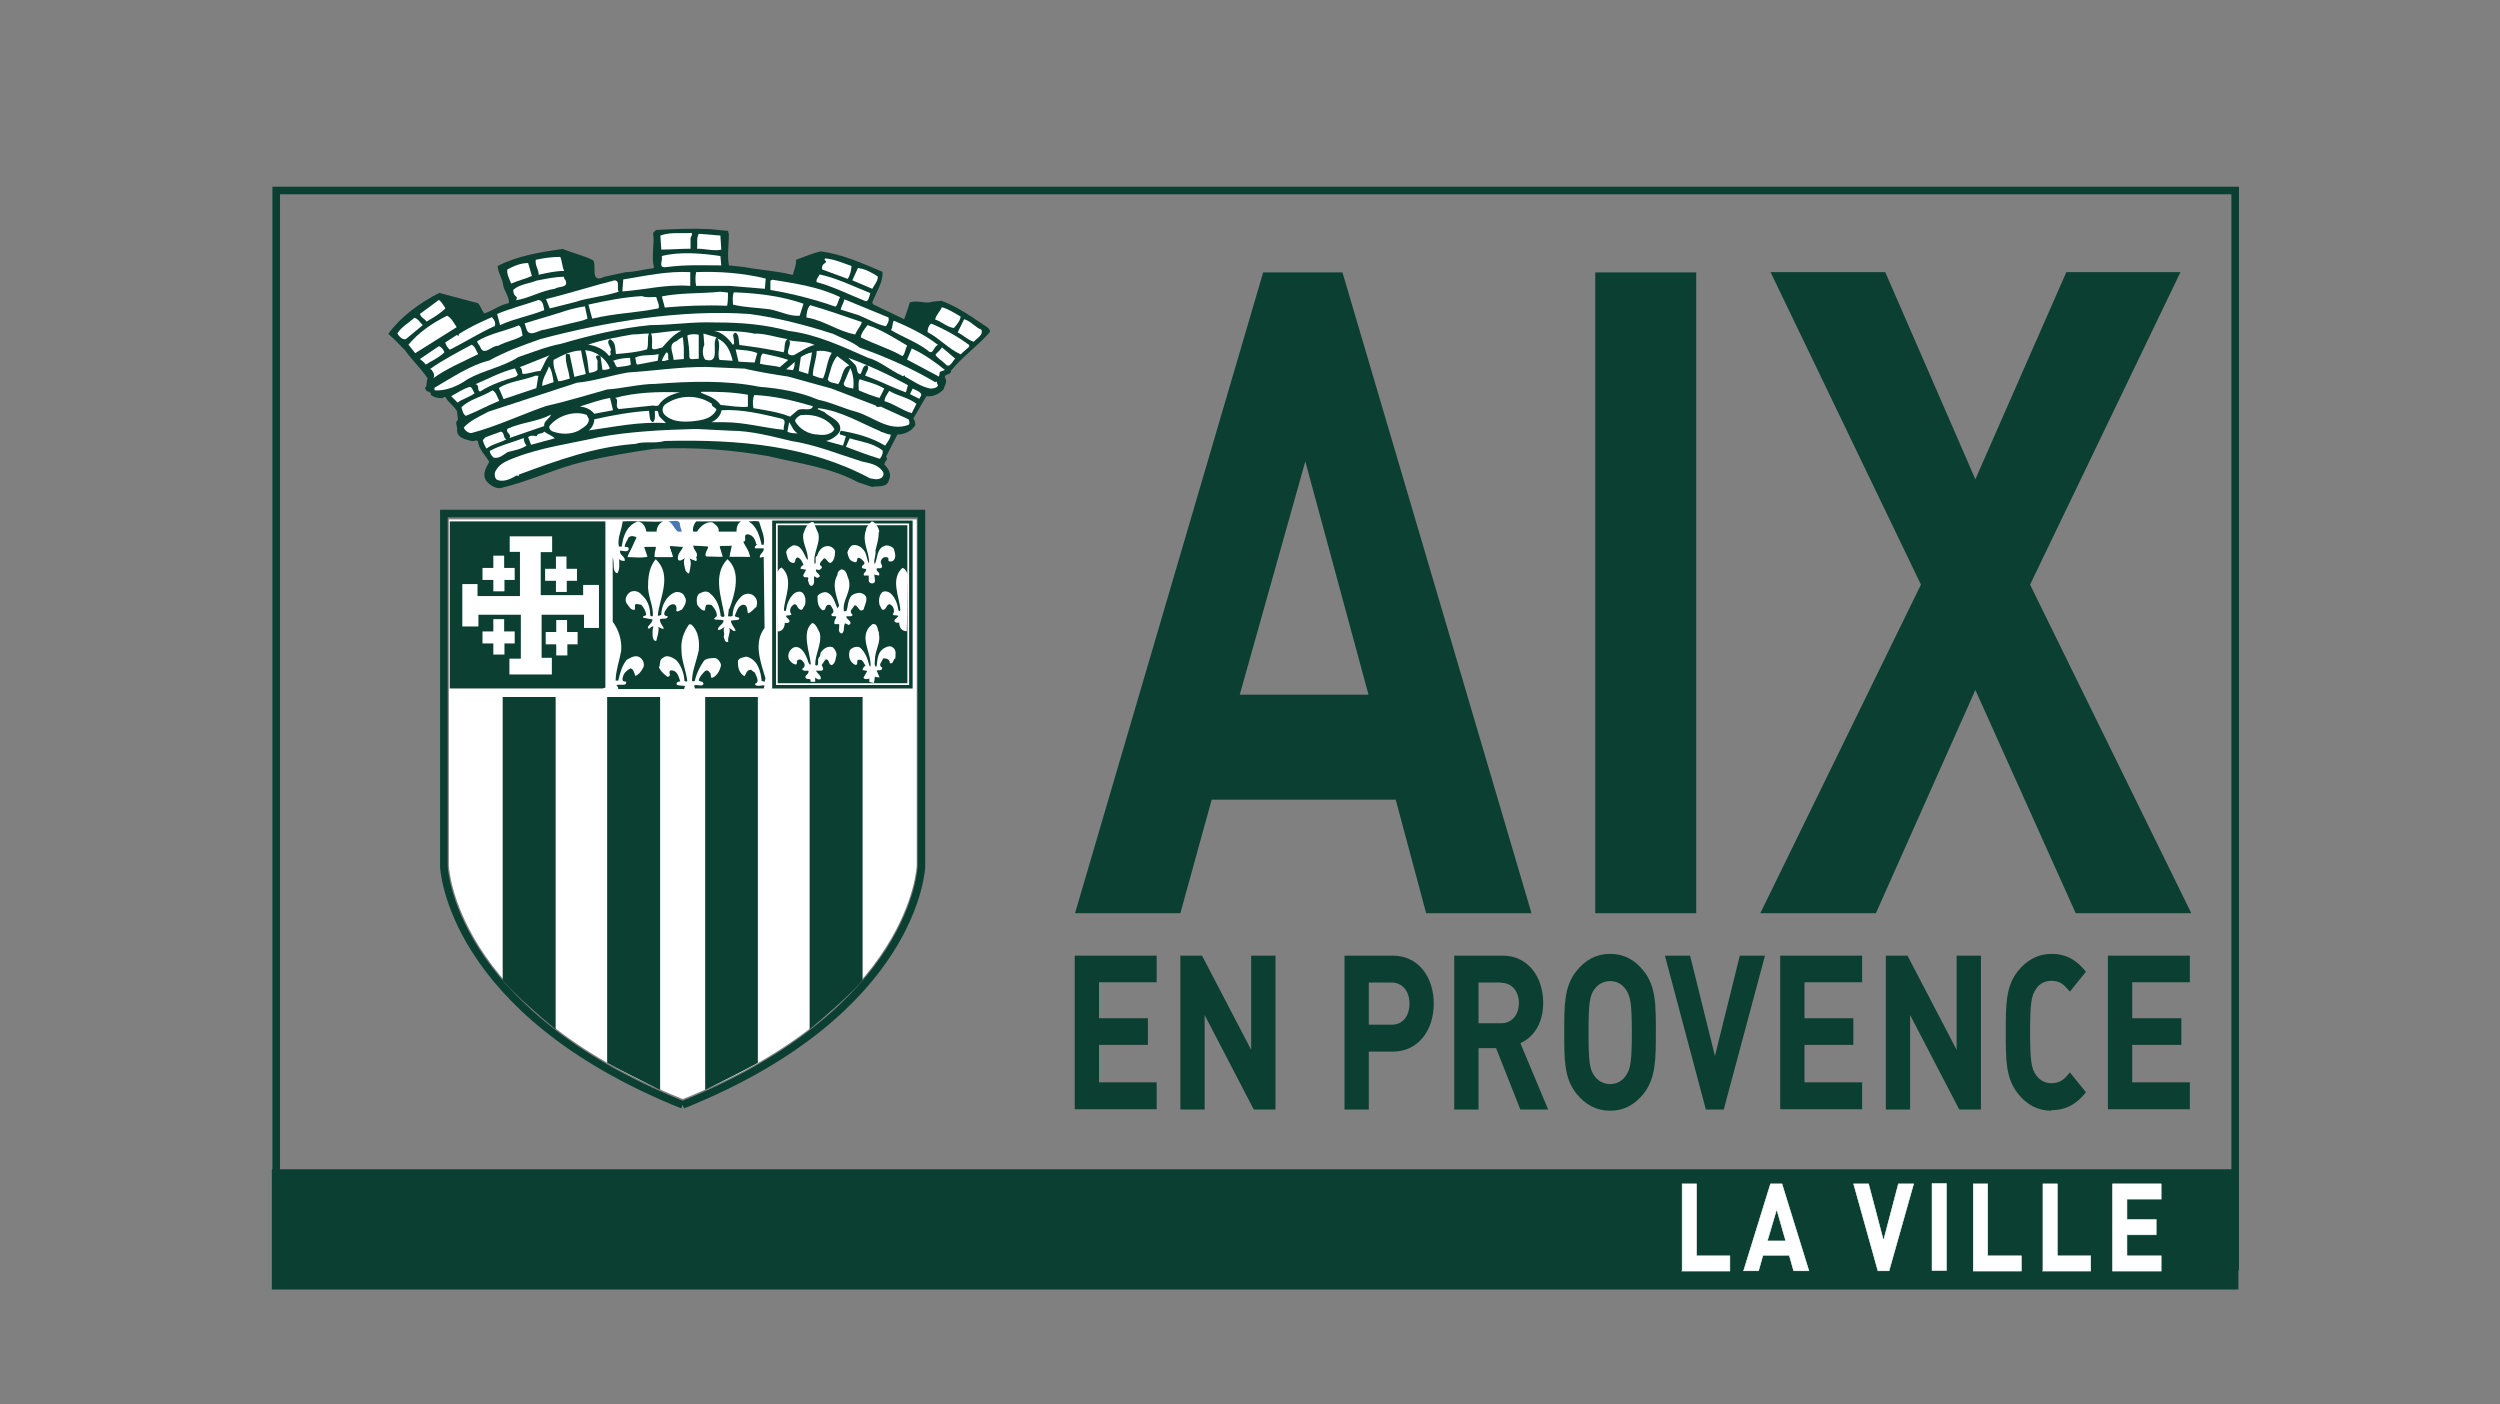 <?xml version="1.0" encoding="UTF-8"?>
<svg id="Layer_1" data-name="Layer 1" xmlns="http://www.w3.org/2000/svg" xmlns:xlink="http://www.w3.org/1999/xlink" viewBox="0 0 85.44 48">
  <rect x="0" y="0" width="85.44" height="48" fill="#808080" stroke="none"/>
  <defs>
    <style>
      .cls-1, .cls-2 {
        stroke-width: .02px;
      }

      .cls-1, .cls-2, .cls-3 {
        stroke: #fff;
      }

      .cls-1, .cls-4, .cls-5, .cls-3 {
        fill: none;
      }

      .cls-2, .cls-6 {
        fill: #fff;
      }

      .cls-7 {
        fill: #0b3f31;
      }

      .cls-4 {
        stroke: #0b3f31;
        stroke-width: .26px;
      }

      .cls-4, .cls-3 {
        stroke-miterlimit: 10;
      }

      .cls-3 {
        stroke-width: .06px;
      }

      .cls-8 {
        fill: #4a76b3;
      }

      .cls-9 {
        clip-path: url(#clippath);
      }
    </style>
    <clipPath id="clippath">
      <rect class="cls-5" x="9.17" y="6.28" width="67.47" height="37.79"/>
    </clipPath>
  </defs>
  <g id="g10">
    <g id="g4199">
      <path id="path28" class="cls-4" d="M9.44,6.51h66.95v36.78H9.44V6.51h0Z"/>
      <g id="g30">
        <g class="cls-9">
          <g id="g32">
            <g id="g112">
              <path id="path114" class="cls-6" d="M23.33,37.56c-7.82-3.14-7.99-7.98-7.99-7.98v-11.83h15.99v11.83s-.17,4.84-7.99,7.98h0Z"/>
            </g>
            <g id="g38">
              <path id="path40" class="cls-7" d="M24.88,7.89l.03.12c0,.35-.06.7,0,1.06l.55.06c.52.1,1.09.13,1.61.26h.03c.03-.16.13-.35.1-.51.29-.1.55-.22.84-.29.77.1,1.45.42,2.12.7.03.35-.22.7-.35,1.05l.03.06,1.06.51c.07-.19.13-.35.19-.57.26-.1.55.06.77-.03l.32-.03c.58.22,1.06.57,1.58.92.03.03.1.1.06.16-.42.48-.9.8-1.32,1.31.03.16-.29.1-.19.26.07.13-.03.26-.07.39-.13.12-.32.25-.58.22l-.45.77c.07.06.07.16.07.22-.13.22-.39.32-.61.32l-.39.76c.09.1-.03.13-.06.26.16.16.26.35.16.54-.06.26-.35.19-.58.23l-.48-.16c-.94-.51-2.03-.64-3.06-.89-1.26-.22-2.54-.32-3.9-.25-.84.12-1.61.25-2.42.44-.97.23-1.84.67-2.83.9-.19.03-.42-.13-.52-.29-.1-.23.03-.41.13-.61-.13-.22-.35-.41-.39-.7-.03-.06-.13,0-.19,0-.19-.06-.52-.09-.52-.38.03-.13-.1-.26.03-.35l-.03-.29c-.1-.19-.29-.29-.39-.48-.03-.03-.1,0-.1.03-.16,0-.32-.03-.42-.13.06-.06-.07-.06-.03-.1-.09.03-.13-.06-.16-.12.1-.06.03-.23.1-.32-.23-.35-.55-.64-.77-.96-.19-.19-.39-.41-.58-.57.42-.58,1.06-1.05,1.74-1.4l1.32.35c.1.09.13.25.22.35.32-.1.52-.29.84-.35.03-.19-.16-.42-.19-.6-.03-.26-.19-.45-.19-.67.68-.35,1.48-.48,2.22-.58.32.13.71.22,1.03.38.16.13-.13.83.39.57l.74-.16c.29,0,.61-.1.93-.13l.03-.03c-.1-.38.03-.79-.03-1.18l.1-.1c.58-.03,1.19-.06,1.84-.03l.61.06"/>
            </g>
            <g id="g42">
              <path id="path44" class="cls-7" d="M44.61,15.77l-2.24,7.97h4.4l-2.16-7.97ZM48.74,31.21l-1.04-3.88h-6.29l-1.07,3.88h-3.6l6.43-21.9h2.71l6.46,21.9h-3.6Z"/>
            </g>
            <path id="path46" class="cls-7" d="M54.52,9.31h3.45v21.9h-3.45V9.31Z"/>
            <g id="g48">
              <path id="path50" class="cls-7" d="M70.94,31.21l-3.43-7.63-3.4,7.63h-3.95l5.49-11.23-5.14-10.68h3.92l3.08,7.08,3.11-7.08h3.9l-5.14,10.68,5.51,11.23h-3.95Z"/>
            </g>
            <g id="g52">
              <path id="path54" class="cls-7" d="M36.73,37.92v-5.26h2.8v.91h-1.97v1.23h1.67v.91h-1.67v1.28h1.97v.92h-2.8Z"/>
            </g>
            <g id="g56">
              <path id="path58" class="cls-7" d="M42.85,37.92l-1.68-3.23v3.23h-.83v-5.26h.74l1.68,3.22v-3.22h.83v5.26h-.74Z"/>
            </g>
            <g id="g60">
              <path id="path62" class="cls-7" d="M47.56,33.58h-.78v1.44h.78c.38,0,.61-.29.61-.72s-.24-.72-.61-.72M47.6,35.94h-.82v1.98h-.83v-5.26h1.65c.88,0,1.4.74,1.4,1.64s-.52,1.64-1.4,1.64"/>
            </g>
            <g id="g64">
              <path id="path66" class="cls-7" d="M51.31,33.58h-.78v1.39h.78c.36,0,.6-.29.6-.69s-.24-.69-.6-.69M51.96,37.92l-.83-2.1h-.6v2.1h-.83v-5.26h1.66c.86,0,1.38.73,1.38,1.61,0,.74-.36,1.2-.78,1.38l.95,2.27h-.96Z"/>
            </g>
            <g id="g68">
              <path id="path70" class="cls-7" d="M55.56,33.81c-.12-.17-.3-.28-.53-.28s-.42.11-.54.28c-.16.22-.2.47-.2,1.48s.04,1.26.2,1.48c.12.17.31.28.54.28s.41-.11.53-.28c.16-.22.21-.47.21-1.48s-.05-1.25-.21-1.48M56.17,37.38c-.3.37-.66.58-1.14.58s-.85-.21-1.15-.58c-.43-.53-.42-1.19-.42-2.1s-.01-1.56.42-2.1c.3-.37.67-.58,1.15-.58s.85.21,1.14.58c.43.53.42,1.19.42,2.1s0,1.57-.42,2.1"/>
            </g>
            <g id="g72">
              <path id="path74" class="cls-7" d="M58.92,37.92h-.62l-1.4-5.26h.86l.85,3.43.85-3.43h.86l-1.41,5.26Z"/>
            </g>
            <g id="g76">
              <path id="path78" class="cls-7" d="M60.84,37.92v-5.26h2.8v.91h-1.97v1.23h1.67v.91h-1.67v1.28h1.97v.92h-2.8Z"/>
            </g>
            <g id="g80">
              <path id="path82" class="cls-7" d="M66.96,37.92l-1.68-3.23v3.23h-.83v-5.26h.74l1.68,3.22v-3.22h.83v5.26h-.74Z"/>
            </g>
            <g id="g84">
              <path id="path86" class="cls-7" d="M70.11,37.96c-.47,0-.85-.21-1.14-.58-.43-.53-.42-1.19-.42-2.1s-.01-1.57.42-2.1c.3-.37.68-.58,1.14-.58.54,0,.88.24,1.18.61l-.55.68c-.19-.23-.33-.37-.63-.37-.23,0-.41.1-.52.27-.16.22-.21.47-.21,1.48s.05,1.26.21,1.48c.12.17.3.27.52.27.3,0,.45-.14.63-.37l.55.68c-.3.37-.64.61-1.18.61"/>
            </g>
            <g id="g88">
              <path id="path90" class="cls-7" d="M72.04,37.92v-5.26h2.8v.91h-1.97v1.23h1.68v.91h-1.68v1.28h1.97v.92h-2.8Z"/>
            </g>
            <g id="g92">
              <path id="path94" class="cls-4" d="M23.33,37.76c-7.98-3.21-8.16-8.14-8.16-8.14v-12.07h16.32v12.07s-.17,4.93-8.16,8.14h0"/>
            </g>
            <g id="g96">
              <path id="path98" class="cls-7" d="M27.67,35.18v-11.36h1.81v9.68s-.45.56-1.81,1.68"/>
            </g>
            <g id="g100">
              <path id="path102" class="cls-7" d="M24.1,37.26v-13.44h1.8v12.5s-.25.16-1.8.93"/>
            </g>
            <g id="g104">
              <path id="path106" class="cls-7" d="M18.99,35.18v-11.36h-1.81v9.68s.45.56,1.81,1.68"/>
            </g>
            <g id="g108">
              <path id="path110" class="cls-7" d="M22.56,37.26v-13.44h-1.81v12.5s.25.16,1.81.93"/>
            </g>
            <path id="path116" class="cls-7" d="M31.19,23.53h-4.8v-5.74h4.8v5.74h0Z"/>
            <g id="g118">
              <path id="path120" class="cls-6" d="M23.63,7.96c.06.06-.03.12-.03.19v.35c-.32,0-.68.03-1,.03l-.03-.48c.35-.13.74-.06,1.06-.09"/>
            </g>
            <g id="g122">
              <path id="path124" class="cls-6" d="M24.66,8.53c-.26.06-.55-.03-.84-.03.03-.16-.03-.35.06-.51l.74.06.03.48"/>
            </g>
            <g id="g126">
              <path id="path128" class="cls-6" d="M24.62,8.75l.03.32c-.71,0-1.19-.03-1.9.06-.26.03-.1-.22-.13-.35v-.03c.61-.16,1.39-.09,2,0"/>
            </g>
            <g id="g130">
              <path id="path132" class="cls-6" d="M19.28,9.26c-.29,0-.55.06-.87.13,0-.19-.13-.32-.1-.51.26-.06.55-.1.84-.1.06.16.06.32.13.48"/>
            </g>
            <g id="g134">
              <path id="path136" class="cls-6" d="M29.1,9.08c0,.12-.04.32-.13.45-.29-.1-.58-.22-.87-.32-.03-.1.03-.19.1-.22.1-.1-.07-.06,0-.16.32.03.61.16.9.26"/>
            </g>
            <g id="g138">
              <path id="path140" class="cls-6" d="M18.18,9.43c-.19.09-.48.16-.71.26-.07-.16-.16-.35-.13-.48.22-.12.45-.22.71-.22l.13.45"/>
            </g>
            <g id="g142">
              <path id="path144" class="cls-6" d="M30,9.46c0,.16-.13.29-.19.41l-.68-.29.19-.42c.26.03.48.16.68.29"/>
            </g>
            <g id="g146">
              <path id="path148" class="cls-6" d="M26.17,9.52l-.03.35-1.22-.1h-1.13c-.03-.16-.03-.32,0-.47.77-.03,1.61.03,2.38.22"/>
            </g>
            <g id="g150">
              <path id="path152" class="cls-6" d="M23.59,9.77c-.84-.06-1.51.13-2.32.19l.03-.41c.8-.13,1.51-.29,2.29-.25v.48"/>
            </g>
            <g id="g154">
              <path id="path156" class="cls-6" d="M29.74,10.03c-.03.09-.06.32-.19.25-.55-.22-1.06-.48-1.64-.64-.03-.1.06-.16.1-.26.61.13,1.16.41,1.74.64"/>
            </g>
            <g id="g158">
              <path id="path160" class="cls-6" d="M19.34,9.62c.07.22-.26.16-.38.25-.45.06-.87.32-1.32.39l.03-.1c-.1-.06-.13-.16-.13-.25.19-.19.55-.22.8-.32.32-.06.61-.13.94-.13-.03.06.06.1.06.16"/>
            </g>
            <g id="g162">
              <path id="path164" class="cls-6" d="M28.71,10.16c-.07.1-.07.26-.16.32-.71-.25-1.45-.44-2.22-.57v-.32l.07-.03c.8.13,1.61.25,2.32.6"/>
            </g>
            <g id="g166">
              <path id="path168" class="cls-6" d="M21.14,9.97c-.48.16-1,.19-1.48.35l-.87.22-.13-.32c.8-.19,1.58-.45,2.35-.64.19.03.06.25.13.38"/>
            </g>
            <g id="g170">
              <path id="path172" class="cls-6" d="M24.88,10c0,.13,0,.32-.03.45-.74-.03-1.45,0-2.13.06l-.1-.38c.64-.13,1.32-.09,2-.16l.26.03"/>
            </g>
            <g id="g174">
              <path id="path176" class="cls-6" d="M27.46,10.38l-.13.41c-.35.03-.68-.16-1.03-.22-.45-.06-.84-.06-1.25-.16,0-.13-.03-.29.03-.42.83.03,1.64.13,2.38.39"/>
            </g>
            <g id="g178">
              <path id="path180" class="cls-6" d="M22.43,10.16c.03.13.13.29.07.38-.81.16-1.45.16-2.26.35l-.13-.48c.58-.13,1.25-.26,1.83-.29.16.06.29.03.48.03"/>
            </g>
            <g id="g182">
              <path id="path184" class="cls-6" d="M30.35,10.83c.07.13-.03.23-.07.32-.32-.06-.61-.25-.94-.38l-.61-.19c.03-.13.1-.22.13-.35l1.48.61"/>
            </g>
            <g id="g186">
              <path id="path188" class="cls-6" d="M15.22,10.54c-.19.19-.42.32-.64.45-.07-.1-.19-.13-.23-.26l.65-.48c.09.06.16.19.22.28"/>
            </g>
            <g id="g190">
              <path id="path192" class="cls-6" d="M18.6,10.6c-.48.19-1.03.29-1.51.51l-.1-.38c.45-.19.97-.32,1.42-.48.16.03.16.22.19.35"/>
            </g>
            <g id="g194">
              <path id="path196" class="cls-6" d="M29.45,11.02c-.03.12-.16.25-.22.41-.58-.1-1.06-.48-1.67-.58,0-.13.03-.32.13-.42.55.16,1.19.38,1.77.58"/>
            </g>
            <g id="g198">
              <path id="path200" class="cls-6" d="M20.08,10.89l-.16.06-1.32.32c-.19,0-.51.29-.61-.03l-.06-.19,1.16-.35c.29-.1.61-.19.9-.23l.09.42"/>
            </g>
            <g id="g202">
              <path id="path204" class="cls-6" d="M32.83,10.83c-.03.16-.13.26-.23.38-.23-.03-.42-.22-.64-.29.03-.16.16-.26.23-.42.22.06.42.19.64.32"/>
            </g>
            <g id="g206">
              <path id="path208" class="cls-6" d="M28.45,11.4c.32.16.65.26.93.48.9.32,1.77.7,2.58,1.18.1-.06.03.06.1.1-.03.1-.16.12-.26.12-.32-.06-.58-.25-.87-.41,0-.1-.07.03-.1-.03-.42-.19-.77-.51-1.16-.61-.87-.38-1.74-.8-2.71-.92-.81-.22-1.61-.29-2.51-.29-.8-.03-1.48.09-2.22.09-1.03.1-2.06.35-3.06.64-.48.09-.97.29-1.45.45-.55.35-1.19.45-1.74.76-.32.23-.74.41-1.13.38v-.09c.61-.35,1.22-.77,1.87-.93.58-.32,1.13-.51,1.74-.73,2.29-.61,4.86-1.02,7.15-.86.97.13,1.93.38,2.83.67"/>
            </g>
            <g id="g210">
              <path id="path212" class="cls-6" d="M15.61,11.18l-1.42.89-.23-.29c.35-.42.8-.73,1.32-.99.13.06.22.23.32.38"/>
            </g>
            <g id="g214">
              <path id="path216" class="cls-6" d="M16.89,11.15c-.51.23-1,.54-1.51.8-.07-.03-.16-.19-.16-.25l.39-.25.07.03v-.06c.35-.23.74-.41,1.13-.58.06.06.16.19.09.32"/>
            </g>
            <g id="g218">
              <path id="path220" class="cls-6" d="M14.45,11.11l-.58.48c-.13.03-.23-.1-.29-.19.13-.23.38-.35.58-.54.13.03.19.16.29.25"/>
            </g>
            <g id="g222">
              <path id="path224" class="cls-6" d="M33.54,11.27c.07.19-.16.29-.26.41-.2-.06-.35-.22-.55-.32l.22-.45c.23.06.39.29.58.35"/>
            </g>
            <g id="g226">
              <path id="path228" class="cls-6" d="M32.06,11.79c-.16.03-.16.38-.35.19-.38-.29-.84-.45-1.26-.7.07-.1.04-.25.1-.32.52.22,1.06.48,1.51.83"/>
            </g>
            <g id="g230">
              <path id="path232" class="cls-6" d="M33.12,11.79v.06l-.29.26c-.42-.19-.71-.54-1.13-.76,0-.1.03-.23.13-.29.45.19.9.44,1.29.73"/>
            </g>
            <g id="g234">
              <path id="path236" class="cls-6" d="M17.86,11.47c-.26.16-.55.19-.84.35-.19-.03-.49.38-.61.03-.03-.06-.1-.12-.1-.19.42-.26.97-.35,1.42-.54.1.06.1.23.13.35"/>
            </g>
            <g id="g238">
              <path id="path240" class="cls-6" d="M31,11.82c-.07.12-.07.29-.16.35-.45-.26-.97-.41-1.42-.64,0-.13.13-.29.23-.42.48.16.93.45,1.35.7"/>
            </g>
            <g id="g242">
              <path id="path244" class="cls-6" d="M25.81,11.4c.35,0,.74.13,1.1.19-.13.1-.07.32-.13.45-.45-.1-1.03-.19-1.51-.25-.03-.13,0-.35-.13-.42-.16.03-.03.22-.06.32.03.03,0,.06-.03.1-.16-.23-.39-.45-.65-.48.48,0,.97,0,1.42.1"/>
            </g>
            <g id="g246">
              <path id="path248" class="cls-6" d="M23.27,11.31c-.26.13-.45.35-.64.57-.09,0-.32.13-.35,0,0-.16.03-.35-.03-.48.35-.03.71-.1,1.03-.1"/>
            </g>
            <g id="g250">
              <path id="path252" class="cls-6" d="M22.18,11.4c-.07.13,0,.38-.07.54-.33.1-.71.13-1.06.16-.03-.19,0-.41-.2-.51-.16.1.03.25.03.38-.07.06.06.16-.07.19-.16-.22-.45-.35-.71-.38.45-.16,1-.26,1.51-.35.2,0,.35-.03.55-.03"/>
            </g>
            <g id="g254">
              <path id="path256" class="cls-6" d="M23.88,12.26c-.13,0-.32.06-.32-.06,0-.26-.03-.48-.07-.73.1-.06.26-.06.39-.03v.83"/>
            </g>
            <g id="g258">
              <path id="path260" class="cls-6" d="M24.49,11.53c-.19.19.16.93-.39.76-.1-.13-.1-.35-.03-.51l-.03-.38.45.13"/>
            </g>
            <g id="g262">
              <path id="path264" class="cls-6" d="M23.37,11.88v.39l-.35.03c0-.22-.22-.54.1-.64.07-.06.16-.13.22-.13l.03.35"/>
            </g>
            <g id="g266">
              <path id="path268" class="cls-6" d="M25.04,12.33l-.45-.03c-.1-.22.07-.51-.07-.73.32.13.45.45.52.77"/>
            </g>
            <g id="g270">
              <path id="path272" class="cls-6" d="M27.84,11.79c-.19.03-.48.22-.71.35-.42.03-.03-.35-.16-.51.29.06.61.03.87.16"/>
            </g>
            <g id="g274">
              <path id="path276" class="cls-6" d="M16.35,12.1c-.52.26-1.06.48-1.55.83.07-.06.03-.19-.03-.26,0-.03-.03-.03-.07-.06.45-.32.94-.57,1.42-.83.12.06.16.22.22.32"/>
            </g>
            <g id="g278">
              <path id="path280" class="cls-6" d="M15.19,12.04c-.16.16-.42.29-.64.42-.07-.1-.13-.13-.2-.19l.65-.44c.09.03.16.12.19.22"/>
            </g>
            <g id="g282">
              <path id="path284" class="cls-6" d="M32.64,12.26c-.07.06-.19.35-.32.19-.13-.13-.26-.19-.35-.32.06-.1.16-.14.22-.26l.46.39"/>
            </g>
            <g id="g286">
              <path id="path288" class="cls-6" d="M32.28,12.65s-.09.03-.16.06l-.03.16-1.09-.58.16-.38c.42.19.78.45,1.13.73"/>
            </g>
            <g id="g290">
              <path id="path292" class="cls-6" d="M25.88,12.07l-.09.32-.55-.03-.1-.42c.26.03.52.03.74.13"/>
            </g>
            <g id="g294">
              <path id="path296" class="cls-6" d="M19.86,11.98c.03.22.1.51.16.8l-.39.1-.16-.77s-.1-.03-.13,0c-.03.29.1.54.13.83-.13.03-.26.09-.39.09-.07-.25-.19-.48-.16-.73.29-.16.64-.32.93-.32"/>
            </g>
            <g id="g298">
              <path id="path300" class="cls-6" d="M20.85,12.58c-.07.06-.16.06-.26.06l-.07-.48s-.09-.03-.13,0c-.07.06.06.13.03.23v.25c-.06.06-.19.1-.29.1-.03-.25-.06-.54-.13-.77.39.03.71.29.84.61"/>
            </g>
            <g id="g302">
              <path id="path304" class="cls-6" d="M28.42,12.07c-.16.26-.16.57-.29.86-.13,0-.23-.06-.35-.1,0-.29.13-.57.13-.83.16-.03.36,0,.52.06"/>
            </g>
            <g id="g306">
              <path id="path308" class="cls-6" d="M22.85,12.3c-.07,0-.13.06-.23.03.03-.1.1-.22.16-.29.1.03.03.19.07.26"/>
            </g>
            <g id="g310">
              <path id="path312" class="cls-6" d="M27.75,12.04c-.03.26-.1.51-.13.74l-.32-.1.07-.48c.1-.06.22-.13.39-.16"/>
            </g>
            <g id="g314">
              <path id="path316" class="cls-6" d="M26.94,12.3l-.29.25c-.19-.06-.45-.06-.68-.12.03-.1,0-.26.1-.35.29.06.61.13.87.22"/>
            </g>
            <g id="g318">
              <path id="path320" class="cls-6" d="M22.47,12.33l-.68.13c-.09-.03-.03-.16-.09-.23.22-.13.55-.06.81-.13l-.03.22"/>
            </g>
            <g id="g322">
              <path id="path324" class="cls-6" d="M18.47,12.68c-.19,0-.39.1-.61.1-.03-.06,0-.19-.1-.23l1.03-.41c-.13.09-.22.38-.32.54"/>
            </g>
            <g id="g326">
              <path id="path328" class="cls-6" d="M29.03,12.49c-.26.06-.23.45-.39.64-.13-.06-.29-.03-.35-.16.09-.29.13-.57.32-.8.13.1.26.19.42.32"/>
            </g>
            <g id="g330">
              <path id="path332" class="cls-6" d="M21.56,12.46c-.09.06-.32.06-.45.09-.1-.03-.07-.16-.16-.22.16-.06.39-.1.58-.1l.03.23"/>
            </g>
            <g id="g334">
              <path id="path336" class="cls-6" d="M31.03,13.16l-.07.25c-.45-.16-.93-.41-1.39-.57.03-.13.16-.26.07-.35-.16-.03-.16.19-.23.29-.16,0-.09-.23-.19-.32l-.23-.23c.71.26,1.38.57,2.03.93"/>
            </g>
            <g id="g338">
              <path id="path340" class="cls-6" d="M27.1,12.65l-.23-.03.29-.25c0,.06,0,.19-.07.29"/>
            </g>
            <g id="g342">
              <path id="path344" class="cls-6" d="M18.92,13.06l-.39.13c0-.26.16-.45.23-.67.1.12.13.35.16.54"/>
            </g>
            <g id="g346">
              <path id="path348" class="cls-6" d="M25.49,12.61c.45.1.97.19,1.45.26l1.48.41,1.51.58c.03.1.16,0,.22.06l.9.41s.07.13,0,.19c-.68.25-1.22-.29-1.8-.45-.45-.12-.84-.32-1.29-.41-.61-.26-1.32-.39-2-.44-1.13-.23-2.38-.19-3.57-.1-.52,0-1.13.16-1.64.19-.68.19-1.39.41-2.1.57-.83.29-1.7.7-2.54.92-.13,0-.23-.1-.26-.19.23-.25.55-.38.84-.54,1-.32,2.03-.67,3.03-.99.61-.06,1.16-.25,1.74-.35.93-.06,1.74-.19,2.67-.19l1.35.06"/>
            </g>
            <g id="g350">
              <path id="path352" class="cls-6" d="M17.7,12.81l-.07.06c-.42.13-.83.26-1.22.51-.13-.03,0-.22-.16-.25.45-.19.87-.42,1.35-.54l.1.22"/>
            </g>
            <g id="g354">
              <path id="path356" class="cls-6" d="M29.16,13.28c-.1-.03-.35-.03-.32-.19l.22-.51c.1.19.13.48.1.7"/>
            </g>
            <g id="g358">
              <path id="path360" class="cls-6" d="M18.34,13.26l-1.13.38-.16-.38c.35-.23.84-.26,1.25-.42h.1l-.07.42"/>
            </g>
            <g id="g362">
              <path id="path364" class="cls-6" d="M30.22,13.28l-.16.32c-.23-.06-.48-.16-.71-.26,0-.09-.03-.29.03-.38.29.1.58.16.84.32"/>
            </g>
            <g id="g366">
              <path id="path368" class="cls-6" d="M16.22,13.44c-.16.13-.42.19-.58.32l-.22-.22c.19-.1.42-.26.64-.32.09.03.09.12.16.22"/>
            </g>
            <g id="g370">
              <path id="path372" class="cls-6" d="M31.45,13.57l-.03.06-.32-.16.09-.19c.1.06.39.13.26.29"/>
            </g>
            <g id="g374">
              <path id="path376" class="cls-6" d="M17.06,13.7c-.39.16-.74.35-1.13.51-.1-.03-.13-.19-.16-.29.29-.29.71-.35,1.06-.58.13.06.16.23.23.35"/>
            </g>
            <g id="g378">
              <path id="path380" class="cls-6" d="M31.32,13.8l-.16.32c-.32-.09-.61-.32-.93-.41,0-.13.1-.25.16-.35.33.19.68.23.94.45"/>
            </g>
            <g id="g382">
              <path id="path384" class="cls-6" d="M25.56,13.48v.42c-.26.03-.61-.03-.93-.06-.19-.25-.45-.32-.68-.42l.03-.03c.58,0,.97,0,1.58.1"/>
            </g>
            <g id="g386">
              <path id="path388" class="cls-6" d="M23.24,13.41c-.29.06-.58.19-.74.45-.1.03-.13,0-.19,0l-1.16.12c-.16-.09.03-.32-.13-.38.68-.19,1.48-.22,2.22-.19"/>
            </g>
            <g id="g390">
              <path id="path392" class="cls-6" d="M27.78,13.89c-.07.19-.35.03-.52.13l-.26.22c-.39-.16-.84-.22-1.25-.29-.03-.16-.03-.32.03-.45.68.03,1.35.19,1.99.38"/>
            </g>
            <g id="g394">
              <path id="path396" class="cls-6" d="M24.33,13.8c-.03.13.22.13.13.25-.13.22-.39.29-.58.32-.39.06-.87.09-1.16-.19-.1-.1-.1-.25,0-.35.48-.35,1.13-.35,1.61-.03"/>
            </g>
            <g id="g398">
              <path id="path400" class="cls-6" d="M20.95,14.02l-.64.12c-.13-.16-.29-.22-.49-.25.32-.1.68-.23,1.03-.29l.1.42"/>
            </g>
            <g id="g402">
              <path id="path404" class="cls-6" d="M30.09,14.75c.13.03.23.1.35.1,0,.13-.13.29-.19.38-.48-.29-1-.42-1.51-.51-.03.03-.06.1-.03.13l.2.06-.1.32-.58-.16c.16-.03.39-.16.48-.35.07-.35-.35-.45-.54-.64l-.23-.1.03-.03c.77.09,1.45.51,2.12.79"/>
            </g>
            <g id="g406">
              <path id="path408" class="cls-6" d="M26.72,14.31c.19.06.03.25.07.38-.64-.06-1.35-.26-2.03-.26h-.45c.16-.06.32-.22.35-.41.68-.04,1.35.12,2.06.29"/>
            </g>
            <g id="g410">
              <path id="path412" class="cls-6" d="M22.18,14.05c.03.16,0,.32.13.38.1-.06.07-.25.07-.38.16-.06.1.13.16.19l.22.22c-.9-.06-1.77.13-2.64.25.09-.06.19-.22.19-.38.58-.13,1.29-.26,1.87-.29"/>
            </g>
            <g id="g414">
              <path id="path416" class="cls-6" d="M20.12,14.31c.03.22-.23.32-.35.41-.26.13-.58.13-.87.03-.1-.03-.19-.16-.07-.25.29-.32.84-.47,1.22-.32l.07.13"/>
            </g>
            <g id="g418">
              <path id="path420" class="cls-6" d="M28.52,14.66c-.1.22-.42.22-.58.19-.29,0-.64-.19-.77-.47.03-.1.13-.16.19-.19.48-.06.97.13,1.16.48"/>
            </g>
            <g id="g422">
              <path id="path424" class="cls-6" d="M18.6,14.56l-1.19.41c.1-.13-.16-.19-.06-.32.52-.23,1-.23,1.48-.48-.03.13-.26.22-.23.38"/>
            </g>
            <g id="g426">
              <path id="path428" class="cls-6" d="M27.26,14.81c-.09,0-.26,0-.35-.06l.06-.32c.1.13.13.29.29.38"/>
            </g>
            <g id="g430">
              <path id="path432" class="cls-6" d="M24.98,14.72c.68,0,1.38.19,2.06.35.84.13,1.61.45,2.41.7.26.06.58.1.74.38.03.16-.1.23-.26.23l-.19-.03c-2.09-1.12-4.47-1.34-7.02-1.28-.35.1-.71,0-1,.1-1.42.1-2.71.58-3.99,1.05,0,.13-.03-.03-.13.06-.16.1-.45.22-.64.1-.07-.1-.07-.23,0-.32.13-.23.39-.32.64-.42.9-.35,1.9-.48,2.87-.7,1.03-.19,2.16-.25,3.32-.28l1.19.06"/>
            </g>
            <g id="g434">
              <path id="path436" class="cls-6" d="M17.31,15.01c-.22.13-.48.16-.68.32-.03-.03-.1-.16-.13-.29l.1-.1.52-.19c.13.03.07.23.19.26"/>
            </g>
            <g id="g438">
              <path id="path440" class="cls-6" d="M18.96,14.98l-.81.22-.1-.26c.06-.06.19-.06.29-.03.03-.13.19-.06.26-.16.13.1.26.13.36.23"/>
            </g>
            <g id="g442">
              <path id="path444" class="cls-6" d="M30.16,15.39c.03.09-.03.22-.09.29-.42-.13-.77-.26-1.16-.41l.13-.29c.39.12.8.16,1.13.42"/>
            </g>
            <g id="g446">
              <path id="path448" class="cls-6" d="M17.99,15.23c-.19.13-.42.16-.64.22-.16.1-.29.23-.48.19-.06-.06-.13-.13-.13-.23.35-.19.74-.28,1.16-.44,0,.09.03.19.09.25"/>
            </g>
            <g id="g450">
              <path id="path452" class="cls-7" d="M20.69,17.82v5.68l-.1.03h-5.22v-5.71h5.31Z"/>
            </g>
            <g id="g454">
              <path id="path456" class="cls-7" d="M25.94,17.82c.07.26.22.54.16.8h-.07c-.07-.29-.16-.64-.45-.8.13,0,.22-.03.35,0"/>
            </g>
            <g id="g458">
              <path id="path460" class="cls-7" d="M25.33,17.82c-.13.06-.16.22-.16.35h-.61c.03-.16-.13-.26-.22-.32-.23-.03-.42.16-.52.32h-.13c-.03-.13.03-.26.1-.35h1.55"/>
            </g>
            <g id="g462">
              <path id="path464" class="cls-7" d="M22.66,17.82c-.13.06-.22.19-.22.35h-.35c-.03-.16-.1-.32-.29-.35-.38.13-.51.51-.55.86h-.1c-.06-.29.1-.57.13-.86.45-.03,1,.03,1.38,0"/>
            </g>
            <g id="g466">
              <path id="path468" class="cls-8" d="M23.24,17.94c0,.09.06.16.06.22-.23.1-.26-.29-.48-.35.13.03.42-.1.42.13"/>
            </g>
            <g id="g470">
              <path id="path472" class="cls-6" d="M27.97,18.23c.07.38-.19.64-.13,1.05.09-.06-.03-.23.09-.29.03-.12.13-.29.29-.32.13-.03.26.03.32.16,0,.16-.03.35-.16.41-.09,0-.13-.16-.22-.16-.07.1-.23.19-.07.29,0,.06-.03.06-.07.1-.07.03-.1-.03-.13,0-.06.1.29.22.03.28l-.09-.06c-.03.1.03.23-.06.32-.13.06-.13-.13-.16-.19.07-.19-.13,0-.16-.16l.1-.19-.19-.03c0-.06.03-.1.1-.13-.03-.1-.1-.23-.2-.26-.13.03-.03.19-.16.19-.19-.03-.19-.23-.23-.35,0-.13.13-.19.23-.25.29-.03.36.28.48.48h.03c0-.32-.19-.54-.16-.86.06-.16.12-.42.35-.42l.16.38"/>
            </g>
            <g id="g474">
              <path id="path476" class="cls-6" d="M30.03,18.2c0,.25-.07.43-.11.61.03.16-.09.38-.02.47.1-.23.06-.58.39-.64.09,0,.19.03.26.12.03.13.1.29-.03.41-.07.03-.16.03-.16-.03.03-.1-.07-.1-.1-.1-.1,0-.16.1-.16.19.03.06.1.19-.03.19h-.1c-.06.1.13.13.07.25l-.16-.03c0,.1.07.26-.03.29-.1.03-.16-.03-.16-.1v-.16h-.16c-.06-.09.1-.12.07-.22l-.13-.03c-.07-.12.13-.1.06-.22-.06-.06-.13-.16-.22-.13-.03.06,0,.19-.13.13-.16-.03-.19-.19-.22-.32.03-.09.09-.22.19-.25.2-.03.35.12.42.25.06.13.06.25.13.38.03-.38-.26-.73-.1-1.15,0-.1.1-.19.19-.29.09-.01.25.21.26.35"/>
            </g>
            <g id="g478">
              <path id="path480" class="cls-7" d="M25.88,18.58c0,.06-.13.09-.07.16h.29c.03.13-.16.19-.13.32l.13-.03.03,2.43c-.39.51-.13,1.18.03,1.72l-.03.12-.1-.03c-.03-.32-.13-.73-.52-.83-.09.03-.32.03-.29.22,0,.19.06.35.22.45.06-.06.06-.22.23-.22.03.03.07.06.13.1.03.1.19.32,0,.38.03.13.26.03.33.06l-.03.1h-2.35l-.03-.1c.1-.06.29.06.32-.06,0-.1-.13-.06-.16-.12.03-.13.13-.23.22-.32.1-.06.16.06.19.1,0,.06,0,.16.06.13.16-.06.26-.26.29-.42,0-.1-.1-.22-.19-.25-.13,0-.29,0-.39.09-.16.23-.26.45-.32.7h-.09c0-.35.16-.7.23-1.05.03-.29,0-.67-.26-.89h-.07c-.19.26-.29.57-.26.89,0,.35.16.7.2,1.05-.03.03-.13,0-.1-.06-.03-.26-.13-.51-.29-.67-.13-.09-.32-.19-.45-.06-.13.06-.07.22-.13.32.06.13.16.22.29.32.06,0,.06-.03.09-.06-.03-.06-.03-.16.03-.16.23,0,.26.22.32.38-.03,0-.13,0-.13.1.07.06.23.03.29.06l-.03.1h-2.25c0-.06-.03-.1-.06-.13.06-.06.39.06.32-.13-.13.03-.13-.09-.1-.16.03-.13.13-.22.26-.29.1.03.13.16.16.26.1-.03.19-.13.26-.26.07-.1.03-.26-.07-.35-.16-.13-.32-.03-.48.06-.16.19-.23.45-.29.71h-.09c0-.32.13-.68.19-1.02.03-.38-.1-.74-.29-.99v-2.2c.07.19-.03.51.16.54.09-.13.06-.35.06-.48.06.06.13.06.19.06.03-.16-.19-.19-.16-.35.1,0,.26.06.29-.03.03-.1-.06-.1-.13-.1,0-.13.1-.22.13-.32.1-.09.23-.03.29,0-.06.26-.26.45-.32.67.19,0,.42.03.64,0-.03-.13-.06-.22-.1-.35h.42c.03.06-.1.29,0,.35h.58c0-.13-.1-.25-.1-.38l.45.03c-.03.13-.23.25-.16.45.09.06.19-.06.22-.06-.06.13,0,.29.03.42.03.03.1.16.13.06.03-.16.09-.35,0-.48.03.03.16.06.23.1.03-.03.03-.1,0-.13.1-.13-.07-.25-.1-.35v-.06h.52c0,.16-.16.26-.07.38h.48c.09-.12-.03-.22-.03-.35.13-.03.29,0,.42-.03l-.07.35.68.03c0-.19-.16-.35-.22-.51.16,0-.04-.25.16-.25.2.03.26.22.29.35"/>
            </g>
            <g id="g482">
              <path id="path484" class="cls-6" d="M25.2,18.29c.03.13.1.19.16.29.03.13.19.22.13.32h-.35c-.03-.13.1-.22.1-.35l-.07-.06h-.64c-.13.13.03.26.03.39l-.26.03c-.03-.1.03-.16.06-.29.07.03.03-.06.03-.1-.32-.03-.51-.03-.8,0,0,.13.03.25.09.38h-.26c0-.13.1-.22.13-.32l-.06-.06h-.78v.03l.1.35h-.29c.03-.1.13-.22.06-.35-.22-.03-.42-.03-.68,0-.06.1.03.26.03.38h-.29c.06-.22.19-.41.29-.64,1.03-.03,2.12-.03,3.25,0"/>
            </g>
            <g id="g486">
              <path id="path488" class="cls-6" d="M22.47,21.01c.03.06.07.03.13,0,0-.32.19-.67.48-.77.13-.03.29.03.32.16.1.12,0,.31-.1.44-.06,0-.13.1-.19.03.03-.1,0-.22-.1-.22-.16,0-.23.16-.29.25-.06.13.03.16.1.16,0,.13-.2.06-.26.1-.03.1.09.23.13.32-.07.03-.13-.03-.19-.06.03.13-.03.32-.07.48-.1.03-.13-.13-.13-.22,0-.1,0-.19.03-.26-.07-.06-.13.13-.19.04,0-.1.16-.16.16-.29l-.32-.06c-.03-.06.07-.06.1-.09,0-.13-.07-.23-.16-.35-.06,0-.16-.06-.22,0v.16c-.13.06-.22-.13-.29-.22-.07-.13,0-.29.13-.38.13-.06.29-.03.39.1.19.16.29.41.29.67,0,.06.03.06.09.06.03-.38-.19-.7-.16-1.09,0-.32.07-.64.26-.86.58.55.13,1.31.07,1.92"/>
            </g>
            <g id="g490">
              <path id="path492" class="cls-6" d="M24.91,20.81l-.03.25s.16.03.16-.03c0-.26.13-.48.29-.64.1-.1.26-.13.39-.06.13.09.19.22.13.41-.09.06-.16.19-.29.22-.03-.1,0-.32-.19-.29-.16.06-.19.22-.26.38.03.06.23.03.13.13l-.26.03c0,.13.13.23.16.35-.09.03-.13-.06-.22-.1.07.13-.07.32-.03.48-.13.03-.13-.12-.16-.19.06-.09-.04-.22.03-.31-.06,0-.09.09-.22.09-.03-.13.19-.19.19-.32-.1-.06-.26,0-.33-.06l.1-.1c0-.16-.1-.29-.19-.38-.07,0-.16-.03-.19.03l-.03.16c-.1.03-.19-.1-.26-.19-.03-.13-.03-.29.06-.38.13-.06.26-.13.39,0,.23.19.32.48.35.76.03.03.1.06.13,0-.09-.6-.42-1.4.1-1.94.48.42.26,1.18.07,1.69"/>
            </g>
            <g id="g494">
              <path id="path496" class="cls-6" d="M29,19.79c.13.42-.22.7-.16,1.09.03.03.1,0,.1-.03.06-.19.03-.51.32-.57.09-.03.16-.03.26.03.19.12.03.35,0,.51-.16.16-.19-.16-.32-.13-.03.09-.22.19-.06.32-.03.09-.13.03-.22.06,0,.1.26.19.09.29l-.13-.06c-.07.13,0,.25-.1.35-.1,0-.13-.13-.1-.19v-.13h-.16c-.03-.13.06-.19.06-.26-.06-.03-.19.03-.16-.09.13-.06.03-.19-.03-.29-.03-.03-.09-.03-.13,0-.07.06-.03.19-.16.16-.16-.13-.16-.29-.16-.48.06-.09.23-.16.33-.12.22.1.26.35.35.54l.06-.09c-.09-.35-.26-.7-.06-1.05,0-.1.06-.16.13-.19.19,0,.19.22.26.35"/>
            </g>
            <g id="g498">
              <path id="path500" class="cls-6" d="M28.04,22.31c.1-.13.23-.25.42-.19.07.06.13.16.13.26-.03.1-.03.29-.16.35-.13,0-.07-.22-.22-.19l-.13.19c.03.06.1.16,0,.19h-.19c.03.1.19.16.16.29-.07.03-.13,0-.19-.06v.15h-.16c.03-.15-.1-.06-.16-.12-.07-.1.13-.13.09-.26-.06,0-.19.03-.22-.06.13-.06.1-.19.03-.25-.03-.06-.1-.09-.16-.06-.09.03,0,.16-.09.16-.13-.03-.2-.13-.23-.19-.06-.16.03-.32.16-.39.23-.09.39.19.45.35.03.03.07.29.14.22-.03-.38-.33-1.12.05-1.41.13.03.19.22.26.35.07.38-.16.7-.16,1.08.03.03.09.03.09,0,.03-.13-.03-.19.07-.29l.03-.13"/>
            </g>
            <g id="g502">
              <path id="path504" class="cls-6" d="M30.03,21.64c.09.32-.13.57-.13.92,0,.06-.03.16.03.23l.03-.03c.03-.23.03-.48.26-.61.1-.06.23-.1.32,0,.1.09.06.22.06.35-.09.03-.06.22-.19.16,0-.13-.1-.16-.23-.16-.03.12-.19.22-.03.32,0,.13-.13.06-.19.1l.1.23s-.13,0-.16-.03l-.03.22-.16-.03v-.12s-.16.06-.2-.03l.13-.23-.16-.03c0-.06.03-.09.1-.16-.07-.06-.07-.19-.19-.19-.19-.03,0,.23-.19.16-.2-.13-.2-.32-.16-.48.07-.1.23-.16.35-.1.19.16.26.39.33.64h.03c.04-.48-.45-1.05.07-1.44.19-.03.16.19.23.32"/>
            </g>
            <g id="g506">
              <path id="path508" class="cls-6" d="M26.57,21.58c.26,0,.25-.29.25-.29h.1c.16-.06-.03-.16-.06-.23.03-.06.12,0,.19-.06-.1-.13-.03-.29.1-.35.09,0,.09.1.16.16.13.1.13-.06.2-.13.03-.13.03-.29-.07-.41-.1-.1-.26-.03-.32.03-.16.16-.23.35-.26.57-.03.03-.07,0-.07-.03.03-.44.35-1.05-.07-1.44-.06,0-.15.1-.19.24l.04,1.93"/>
            </g>
            <g id="g510">
              <path id="path512" class="cls-6" d="M30.98,21.57c-.26,0-.25-.29-.25-.29h-.1c-.16-.06.03-.16.07-.22-.03-.06-.13,0-.19-.06.09-.12.03-.29-.1-.35-.1,0-.1.1-.16.16-.13.1-.13-.06-.19-.13-.03-.13-.03-.29.07-.42.09-.1.26-.03.32.03.16.16.22.35.26.58.03.03.06,0,.06-.03-.03-.45-.35-1.05.07-1.43.06,0,.15.1.19.24l-.04,1.93"/>
            </g>
            <g id="g514">
              <path id="path516" class="cls-6" d="M16.87,18.99h.36v.42h.36v.41h-.35v.39h-.38v-.39h-.37v-.41h.37s0-.42,0-.42Z"/>
            </g>
            <g id="g518">
              <path id="path520" class="cls-6" d="M19,19.02h.36v.42h.36v.41h-.35v.38h-.37v-.38h-.37v-.41h.37s0-.42,0-.42Z"/>
            </g>
            <g id="g522">
              <path id="path524" class="cls-6" d="M16.87,21.16h.36v.42h.36v.41h-.35v.38h-.38v-.38h-.37v-.41h.37v-.42Z"/>
            </g>
            <g id="g526">
              <path id="path528" class="cls-6" d="M19.02,21.19h.36v.41h.36v.42h-.35v.38h-.38v-.38h-.36v-.42h.36v-.41Z"/>
            </g>
            <g id="g530">
              <path id="path532" class="cls-6" d="M15.8,21.41h.55v-.4h1.45v1.5h-.39v.54h1.45v-.57h-.35v-1.47h1.45v.45h.51v-1.47h-.54v.35h-1.45v-1.47h.39v-.54h-1.45v.53h.35v1.51h-1.45v-.41h-.52s0,1.45,0,1.45Z"/>
            </g>
            <g id="g534">
              <path id="path536" class="cls-6" d="M21.47,19.03h.66l-.12-.35.51-.04-.16.39h.63l-.12-.39.51.04-.16.35h.58l-.12-.39.55.04-.12.31.59.04-.12-.39h.47l-.12.39h.71l-.43-.85h-3.37l-.39.85Z"/>
            </g>
            <path id="path538" class="cls-3" d="M26.55,17.92h4.49v5.46h-4.49v-5.46Z"/>
            <path id="path540" class="cls-7" d="M9.29,39.96h67.21v4.67H9.29v-4.67h0Z"/>
            <g id="g542">
              <path id="path544" class="cls-6" d="M57.49,43.43v-2.97h.49v2.46h1.14v.52h-1.64Z"/>
            </g>
            <g id="g546">
              <path id="path548" class="cls-1" d="M57.49,43.43v-2.97h.49v2.46h1.14v.52h-1.64Z"/>
            </g>
            <g id="g550">
              <path id="path552" class="cls-6" d="M60.72,41.33l-.32,1.08h.63l-.31-1.08ZM61.3,43.43l-.15-.53h-.9l-.15.53h-.51l.92-2.97h.39l.92,2.97h-.52Z"/>
            </g>
            <g id="g554">
              <path id="path556" class="cls-1" d="M60.72,41.33l-.32,1.08h.63l-.31-1.08ZM61.3,43.43l-.15-.53h-.9l-.15.53h-.51l.92-2.97h.39l.92,2.97h-.52Z"/>
            </g>
            <g id="g558">
              <path id="path560" class="cls-6" d="M64.55,43.43h-.37l-.83-2.97h.51l.51,1.94.51-1.94h.52l-.84,2.97Z"/>
            </g>
            <g id="g562">
              <path id="path564" class="cls-1" d="M64.55,43.43h-.37l-.83-2.97h.51l.51,1.94.51-1.94h.52l-.84,2.97Z"/>
            </g>
            <path id="path566" class="cls-2" d="M66.03,40.45h.49v2.97h-.49v-2.97Z"/>
            <g id="g568">
              <path id="path570" class="cls-6" d="M67.44,43.43v-2.97h.49v2.46h1.15v.52h-1.64Z"/>
            </g>
            <g id="g572">
              <path id="path574" class="cls-1" d="M67.44,43.43v-2.97h.49v2.46h1.15v.52h-1.64Z"/>
            </g>
            <g id="g576">
              <path id="path578" class="cls-6" d="M69.82,43.43v-2.97h.49v2.46h1.14v.52h-1.64Z"/>
            </g>
            <g id="g580">
              <path id="path582" class="cls-1" d="M69.82,43.43v-2.97h.49v2.46h1.14v.52h-1.64Z"/>
            </g>
            <g id="g584">
              <path id="path586" class="cls-6" d="M72.2,43.43v-2.97h1.66v.52h-1.17v.7h1v.52h-1v.72h1.17v.52h-1.66Z"/>
            </g>
            <g id="g588">
              <path id="path590" class="cls-1" d="M72.2,43.43v-2.97h1.66v.52h-1.17v.7h1v.52h-1v.72h1.17v.52h-1.66Z"/>
            </g>
          </g>
        </g>
      </g>
    </g>
  </g>
</svg>